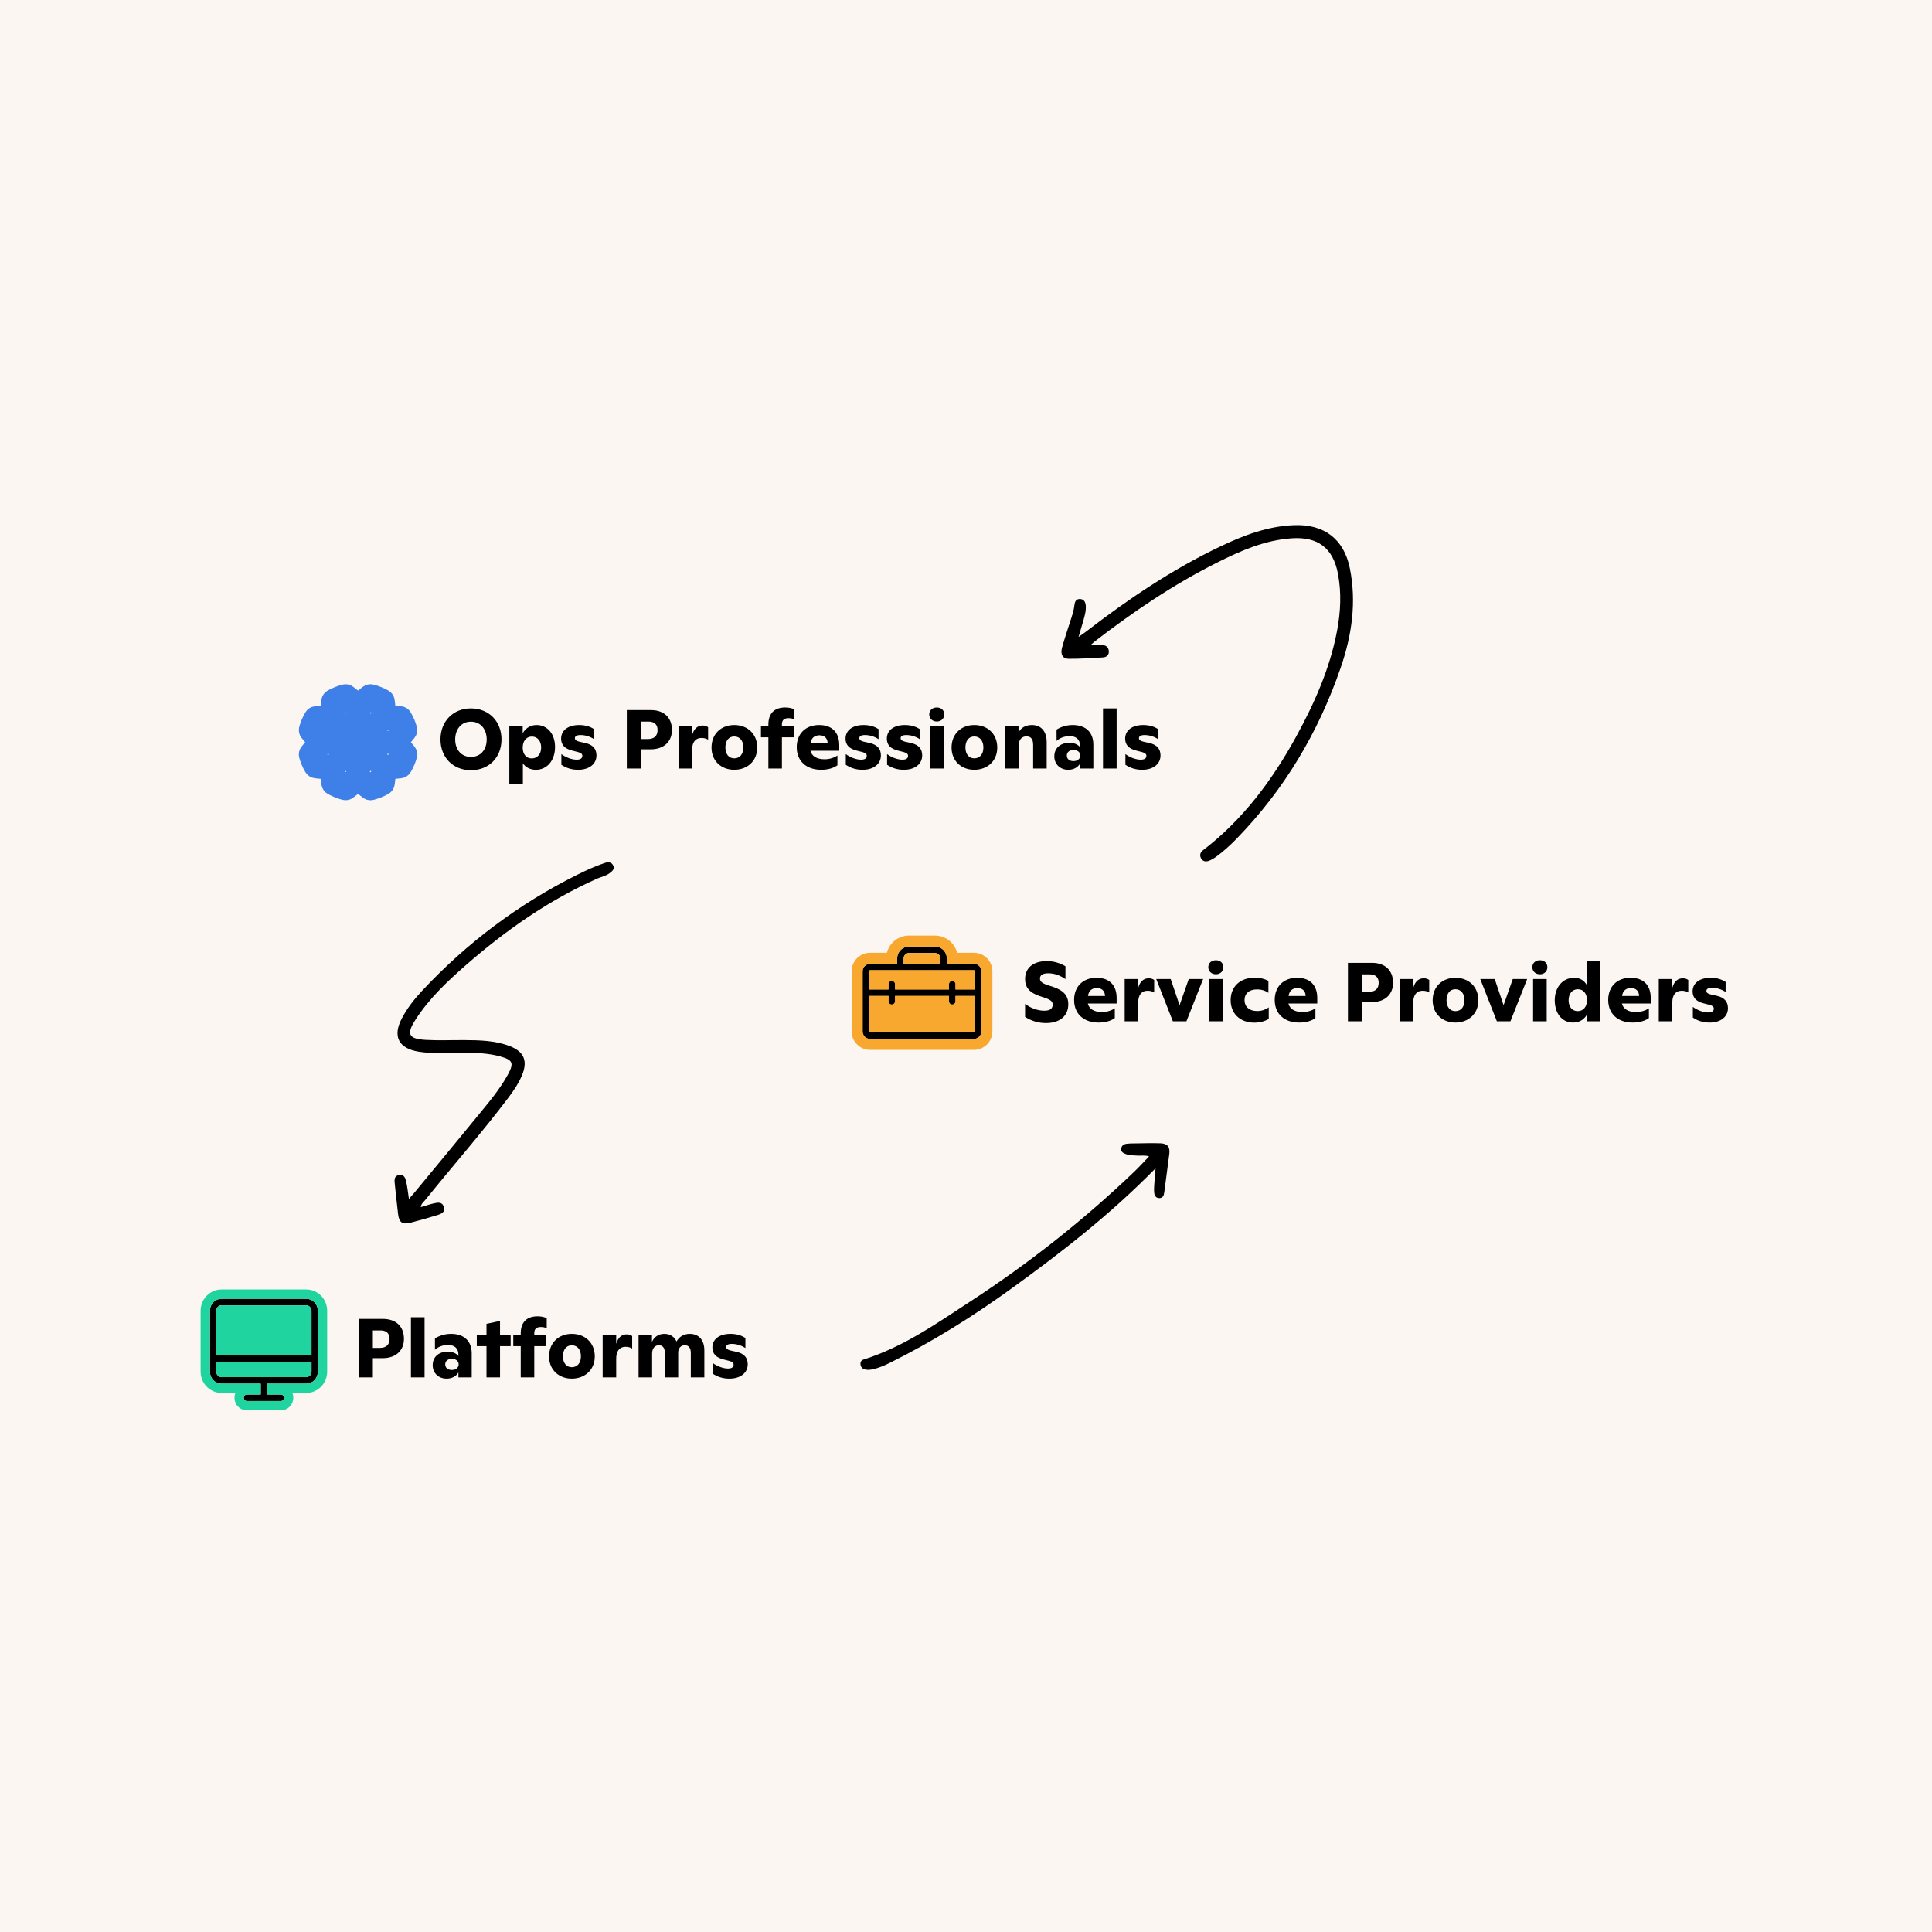 <?xml version="1.0" encoding="utf-8"?>
<svg xmlns="http://www.w3.org/2000/svg" width="1300" height="1300" viewBox="0 0 1300 1300" fill="none">
  <rect width="1300" height="1300" fill="#FBF6F1"/>
  <path d="M147.522 878.917H211.385V915.21H147.522V878.917Z" fill="#20D49F"/>
  <path d="M206.057 873.912H149.094C147.016 873.912 145.024 874.761 143.555 876.271C142.086 877.781 141.261 879.83 141.261 881.967V922.972C141.261 925.108 142.086 927.157 143.555 928.668C145.024 930.178 147.016 931.027 149.094 931.027H175.439V938.35H166.183C165.616 938.35 165.073 938.58 164.672 938.993C164.271 939.404 164.046 939.963 164.046 940.546C164.046 941.129 164.271 941.688 164.672 942.099C165.073 942.512 165.616 942.742 166.183 942.742H188.968C189.534 942.742 190.078 942.512 190.478 942.099C190.879 941.688 191.104 941.129 191.104 940.546C191.104 939.963 190.879 939.404 190.478 938.993C190.078 938.58 189.534 938.35 188.968 938.35H179.711V931.027H206.057C208.134 931.027 210.126 930.178 211.595 928.668C213.064 927.157 213.889 925.108 213.889 922.972V881.967C213.889 879.83 213.064 877.781 211.595 876.271C210.126 874.761 208.134 873.912 206.057 873.912ZM149.094 878.305H206.057C207.001 878.305 207.907 878.691 208.574 879.377C209.242 880.065 209.617 880.995 209.617 881.967V911.988H145.533V881.967C145.533 880.995 145.908 880.065 146.576 879.377C147.244 878.691 148.149 878.305 149.094 878.305ZM206.057 926.633H149.094C148.149 926.633 147.244 926.247 146.576 925.561C145.908 924.874 145.533 923.943 145.533 922.972V916.382H209.617V922.972C209.617 923.943 209.242 924.874 208.574 925.561C207.907 926.247 207.001 926.633 206.057 926.633Z" fill="black"/>
  <path fill-rule="evenodd" clip-rule="evenodd" d="M179.711 931.027V938.35H188.968C189.534 938.35 190.078 938.58 190.478 938.993C190.879 939.404 191.104 939.963 191.104 940.546C191.104 941.129 190.879 941.688 190.478 942.099C190.078 942.512 189.534 942.742 188.968 942.742H166.183C165.616 942.742 165.073 942.512 164.672 942.099C164.271 941.688 164.046 941.129 164.046 940.546C164.046 939.963 164.271 939.404 164.672 938.993C165.073 938.58 165.616 938.35 166.183 938.35H175.439V931.027H149.094C147.016 931.027 145.024 930.178 143.555 928.668C143.526 928.638 143.498 928.609 143.47 928.578C142.054 927.077 141.261 925.067 141.261 922.972V881.967C141.261 879.872 142.054 877.861 143.47 876.36C143.498 876.33 143.526 876.301 143.555 876.271C145.024 874.761 147.016 873.912 149.094 873.912H206.057C208.134 873.912 210.126 874.761 211.595 876.271C211.624 876.301 211.652 876.33 211.681 876.36C213.096 877.861 213.889 879.872 213.889 881.967V922.972C213.889 925.067 213.096 927.077 211.681 928.578C211.652 928.609 211.624 928.638 211.595 928.668C210.126 930.178 208.134 931.027 206.057 931.027H179.711ZM196.715 937.285H206.057C209.853 937.285 213.457 935.732 216.085 933.028C218.708 930.332 220.15 926.711 220.15 922.972V881.967C220.15 878.228 218.708 874.607 216.085 871.909C213.457 869.207 209.853 867.654 206.057 867.654H149.094C145.297 867.654 141.693 869.207 139.065 871.909C136.443 874.607 135 878.228 135 881.967V922.972C135 926.711 136.443 930.332 139.065 933.028C141.693 935.732 145.297 937.285 149.094 937.285H158.435C158.008 938.314 157.785 939.422 157.785 940.546C157.785 942.732 158.628 944.862 160.182 946.46C161.742 948.065 163.897 949 166.183 949H188.968C191.254 949 193.408 948.065 194.968 946.46C196.523 944.862 197.365 942.732 197.365 940.546C197.365 939.422 197.142 938.314 196.715 937.285ZM209.617 916.382H145.533V922.972C145.533 923.943 145.908 924.874 146.576 925.561C146.605 925.59 146.634 925.62 146.664 925.648C147.322 926.279 148.19 926.633 149.094 926.633H206.057C206.96 926.633 207.828 926.279 208.486 925.648C208.516 925.62 208.545 925.59 208.574 925.561C209.242 924.874 209.617 923.943 209.617 922.972V916.382ZM209.617 911.988V881.967C209.617 880.995 209.242 880.065 208.574 879.377C208.545 879.347 208.516 879.319 208.486 879.29C207.828 878.658 206.96 878.305 206.057 878.305H149.094C148.19 878.305 147.322 878.658 146.664 879.29C146.634 879.319 146.605 879.347 146.576 879.377C145.908 880.065 145.533 880.995 145.533 881.967V911.988H209.617ZM203.356 905.731H151.794V884.562H203.356V905.731Z" fill="#20D49F"/>
  <path d="M577.486 651.719H655.92V702.005H577.486V651.719Z" fill="#F9A82F"/>
  <path d="M655.274 648.485H637.112V644.873C637.112 642.766 636.27 640.746 634.771 639.255C633.273 637.765 631.239 636.928 629.12 636.928H611.684C609.565 636.928 607.532 637.765 606.034 639.255C604.535 640.746 603.693 642.766 603.693 644.873V648.485H585.53C584.182 648.485 582.889 649.018 581.934 649.966C580.981 650.914 580.445 652.201 580.445 653.542V693.99C580.445 695.331 580.981 696.618 581.934 697.566C582.889 698.514 584.182 699.047 585.53 699.047H655.274C656.622 699.047 657.916 698.514 658.87 697.566C659.823 696.618 660.359 695.331 660.359 693.99V653.542C660.359 652.201 659.823 650.914 658.87 649.966C657.916 649.018 656.622 648.485 655.274 648.485ZM608.053 644.873C608.053 643.915 608.434 642.997 609.115 642.319C609.797 641.643 610.721 641.262 611.684 641.262H629.12C630.084 641.262 631.007 641.643 631.689 642.319C632.37 642.997 632.752 643.915 632.752 644.873V648.485H608.053V644.873ZM585.53 652.819H655.274C655.467 652.819 655.652 652.896 655.788 653.03C655.924 653.166 656.001 653.35 656.001 653.542V665.821H642.923V662.209C642.923 661.634 642.694 661.083 642.285 660.677C641.877 660.27 641.322 660.042 640.743 660.042C640.166 660.042 639.611 660.27 639.203 660.677C638.794 661.083 638.565 661.634 638.565 662.209V665.821H602.24V662.209C602.24 661.634 602.01 661.083 601.602 660.677C601.193 660.27 600.638 660.042 600.061 660.042C599.483 660.042 598.928 660.27 598.519 660.677C598.111 661.083 597.881 661.634 597.881 662.209V665.821H584.804V653.542C584.804 653.35 584.881 653.166 585.017 653.03C585.153 652.896 585.338 652.819 585.53 652.819ZM655.274 694.713H585.53C585.338 694.713 585.153 694.636 585.017 694.502C584.881 694.366 584.804 694.182 584.804 693.99V670.154H597.881V673.766C597.881 674.341 598.111 674.892 598.519 675.298C598.928 675.705 599.483 675.933 600.061 675.933C600.638 675.933 601.193 675.705 601.602 675.298C602.01 674.892 602.24 674.341 602.24 673.766V670.154H638.565V673.766C638.565 674.341 638.794 674.892 639.203 675.298C639.611 675.705 640.166 675.933 640.743 675.933C641.322 675.933 641.877 675.705 642.285 675.298C642.694 674.892 642.923 674.341 642.923 673.766V670.154H656.001V693.99C656.001 694.182 655.924 694.366 655.788 694.502C655.652 694.636 655.467 694.713 655.274 694.713Z" fill="black"/>
  <path fill-rule="evenodd" clip-rule="evenodd" d="M632.752 648.485V644.874C632.752 643.924 632.376 643.011 631.704 642.336C631.7 642.331 631.694 642.325 631.689 642.319C631.007 641.643 630.084 641.262 629.12 641.262H611.684C610.721 641.262 609.797 641.643 609.115 642.319C609.111 642.325 609.105 642.331 609.1 642.336C608.429 643.011 608.053 643.924 608.053 644.874V648.485H632.752ZM603.693 644.874C603.693 642.766 604.535 640.746 606.034 639.255C606.039 639.25 606.044 639.244 606.05 639.24C607.547 637.759 609.573 636.928 611.684 636.928H629.12C631.232 636.928 633.258 637.759 634.754 639.24C634.76 639.244 634.766 639.25 634.771 639.255C636.27 640.746 637.112 642.766 637.112 644.874V648.485H655.274C656.615 648.485 657.901 649.012 658.854 649.951C658.859 649.955 658.865 649.961 658.87 649.966C659.823 650.914 660.359 652.201 660.359 653.542V693.99C660.359 695.331 659.823 696.618 658.87 697.566C658.865 697.571 658.859 697.577 658.854 697.581C657.901 698.52 656.615 699.047 655.274 699.047H585.53C584.19 699.047 582.904 698.52 581.95 697.581C581.946 697.577 581.94 697.571 581.934 697.566C580.981 696.618 580.445 695.331 580.445 693.99V653.542C580.445 652.201 580.981 650.914 581.934 649.966C581.94 649.961 581.946 649.955 581.95 649.951C582.904 649.012 584.19 648.485 585.53 648.485H603.693V644.874ZM644.036 641.09H655.274C658.573 641.09 661.744 642.393 664.089 644.724C666.434 647.055 667.759 650.226 667.759 653.542V693.99C667.759 697.306 666.434 700.477 664.089 702.808C661.744 705.139 658.573 706.442 655.274 706.442H585.53C582.232 706.442 579.06 705.139 576.716 702.808C574.371 700.477 573.046 697.306 573.046 693.99V653.542C573.046 650.226 574.371 647.055 576.716 644.724C579.06 642.393 582.232 641.09 585.53 641.09H596.769C597.448 638.431 598.836 635.98 600.815 634.013C603.705 631.141 607.615 629.533 611.684 629.533H629.12C633.19 629.533 637.1 631.141 639.99 634.013C641.969 635.98 643.357 638.431 644.036 641.09ZM656.001 670.154H642.923V673.766C642.923 674.341 642.694 674.892 642.285 675.298C641.877 675.705 641.322 675.933 640.743 675.933C640.166 675.933 639.611 675.705 639.203 675.298C638.794 674.892 638.565 674.341 638.565 673.766V670.154H602.24V673.766C602.24 674.341 602.01 674.892 601.602 675.298C601.193 675.705 600.638 675.933 600.061 675.933C599.483 675.933 598.928 675.705 598.519 675.298C598.111 674.892 597.881 674.341 597.881 673.766V670.154H584.804V693.99C584.804 694.175 584.875 694.351 585.002 694.486C585.006 694.491 585.012 694.496 585.017 694.502C585.153 694.636 585.338 694.713 585.53 694.713H655.274C655.467 694.713 655.652 694.636 655.788 694.502C655.792 694.496 655.798 694.491 655.803 694.486C655.93 694.351 656.001 694.175 656.001 693.99V670.154ZM648.602 687.318V679.235C648.277 679.7 647.91 680.136 647.503 680.541C645.704 682.33 643.272 683.328 640.743 683.328C638.216 683.328 635.784 682.33 633.985 680.541C633.113 679.675 632.425 678.657 631.947 677.549H608.858C608.38 678.657 607.692 679.675 606.82 680.541C605.02 682.33 602.589 683.328 600.061 683.328C597.532 683.328 595.101 682.33 593.301 680.541C592.894 680.136 592.527 679.7 592.203 679.235V687.318H648.602ZM597.881 665.821V662.209C597.881 661.634 598.111 661.084 598.519 660.677C598.719 660.479 598.954 660.322 599.21 660.214C599.477 660.101 599.765 660.042 600.061 660.042C600.356 660.042 600.644 660.101 600.912 660.214C601.167 660.322 601.402 660.479 601.602 660.677C602.01 661.084 602.24 661.634 602.24 662.209V665.821H638.565V662.209C638.565 661.634 638.794 661.084 639.203 660.677C639.403 660.479 639.638 660.322 639.892 660.214C640.16 660.101 640.449 660.042 640.743 660.042C641.039 660.042 641.328 660.101 641.594 660.214C641.85 660.322 642.086 660.479 642.285 660.677C642.694 661.084 642.923 661.634 642.923 662.209V665.821H656.001V653.542C656.001 653.357 655.93 653.181 655.803 653.047C655.798 653.041 655.792 653.036 655.788 653.03C655.652 652.896 655.467 652.819 655.274 652.819H585.53C585.338 652.819 585.153 652.896 585.017 653.03C585.012 653.036 585.006 653.041 585.002 653.047C584.875 653.181 584.804 653.357 584.804 653.542V665.821H597.881Z" fill="#F9A82F"/>
  <path d="M253.768 500.071C253.768 507.13 248.015 512.853 240.919 512.853C233.824 512.853 228.071 507.13 228.071 500.071C228.071 493.013 233.824 487.291 240.919 487.291C248.015 487.291 253.768 493.013 253.768 500.071Z" fill="#3E80E8"/>
  <path d="M240.916 484.825C237.956 484.825 235.061 485.682 232.6 487.286C230.138 488.89 228.219 491.171 227.086 493.839C225.953 496.507 225.657 499.442 226.234 502.276C226.812 505.108 228.238 507.71 230.331 509.751C232.425 511.793 235.092 513.184 237.996 513.747C240.9 514.311 243.909 514.022 246.645 512.916C249.38 511.811 251.718 509.94 253.363 507.538C255.008 505.138 255.885 502.314 255.885 499.427C255.88 495.556 254.302 491.845 251.495 489.108C248.689 486.37 244.885 484.83 240.916 484.825ZM240.916 510.22C238.728 510.22 236.589 509.587 234.769 508.401C232.95 507.214 231.532 505.528 230.694 503.557C229.857 501.585 229.638 499.414 230.065 497.321C230.491 495.228 231.545 493.305 233.093 491.795C234.64 490.286 236.611 489.258 238.758 488.842C240.904 488.425 243.129 488.639 245.15 489.456C247.172 490.273 248.9 491.656 250.116 493.431C251.332 495.206 251.98 497.292 251.98 499.427C251.98 502.289 250.815 505.034 248.74 507.058C246.665 509.082 243.851 510.22 240.916 510.22ZM268.902 500.328C268.922 499.728 268.922 499.126 268.902 498.525L273.891 492.443C274.082 492.211 274.214 491.937 274.276 491.646C274.339 491.354 274.331 491.052 274.252 490.764C273.472 487.895 272.303 485.14 270.777 482.572C270.625 482.311 270.413 482.089 270.156 481.923C269.9 481.758 269.608 481.654 269.303 481.619L261.346 480.759C260.927 480.321 260.493 479.898 260.044 479.489L259.159 471.725C259.124 471.428 259.017 471.142 258.847 470.892C258.678 470.643 258.45 470.435 258.183 470.287C255.553 468.803 252.733 467.665 249.797 466.904C249.501 466.828 249.191 466.822 248.892 466.885C248.593 466.947 248.313 467.078 248.075 467.266L241.827 472.144C241.211 472.125 240.595 472.125 239.979 472.144L233.757 467.262C233.518 467.076 233.238 466.948 232.939 466.886C232.64 466.825 232.331 466.833 232.035 466.91C229.094 467.671 226.269 468.811 223.636 470.3C223.369 470.448 223.142 470.655 222.972 470.905C222.802 471.155 222.695 471.44 222.66 471.738L221.791 479.499C221.342 479.909 220.908 480.333 220.49 480.769L212.527 481.651C212.221 481.685 211.929 481.79 211.673 481.955C211.417 482.121 211.204 482.343 211.052 482.603C209.531 485.169 208.364 487.919 207.583 490.783C207.508 491.068 207.501 491.367 207.564 491.655C207.627 491.943 207.757 492.213 207.945 492.443L212.946 498.539C212.927 499.139 212.927 499.739 212.946 500.341L207.941 506.426C207.751 506.658 207.619 506.932 207.556 507.223C207.493 507.515 207.501 507.816 207.58 508.105C208.362 510.968 209.531 513.719 211.056 516.282C211.207 516.543 211.42 516.764 211.676 516.93C211.932 517.096 212.225 517.199 212.53 517.235L220.486 518.094C220.907 518.532 221.341 518.956 221.788 519.365L222.693 527.119C222.728 527.416 222.835 527.702 223.004 527.952C223.174 528.202 223.402 528.409 223.669 528.557C226.299 530.041 229.119 531.179 232.055 531.941C232.35 532.017 232.66 532.025 232.959 531.964C233.258 531.902 233.538 531.773 233.776 531.589L239.992 526.726C240.607 526.745 241.225 526.745 241.84 526.726L248.092 531.606C248.438 531.877 248.869 532.023 249.312 532.023C249.481 532.022 249.65 532.001 249.813 531.96C252.749 531.197 255.568 530.056 258.196 528.57C258.463 528.422 258.691 528.213 258.86 527.963C259.03 527.715 259.137 527.43 259.172 527.131L260.054 519.37C260.503 518.962 260.937 518.539 261.356 518.1L269.316 517.238C269.621 517.202 269.913 517.099 270.169 516.933C270.426 516.767 270.638 516.546 270.79 516.285C272.312 513.721 273.479 510.97 274.259 508.105C274.337 507.816 274.346 507.515 274.283 507.223C274.22 506.932 274.088 506.658 273.897 506.426L268.902 500.328ZM267.893 513.543L260.201 514.377C259.72 514.432 259.277 514.658 258.957 515.012C258.314 515.719 257.629 516.387 256.904 517.014C256.541 517.326 256.309 517.758 256.253 518.227L255.397 525.729C253.596 526.665 251.704 527.425 249.748 527.995L243.705 523.278C243.359 523.009 242.928 522.861 242.485 522.862H242.368C241.401 522.916 240.432 522.916 239.465 522.862C238.982 522.833 238.505 522.981 238.127 523.275L232.088 527.995C230.134 527.421 228.243 526.659 226.445 525.718L225.589 518.221C225.533 517.752 225.302 517.321 224.938 517.008C224.214 516.381 223.528 515.713 222.885 515.006C222.565 514.651 222.122 514.425 221.642 514.371L213.952 513.536C212.992 511.785 212.214 509.943 211.628 508.041L216.464 502.147C216.766 501.778 216.917 501.313 216.887 500.843C216.832 499.899 216.832 498.954 216.887 498.011C216.917 497.54 216.766 497.075 216.464 496.706L211.628 490.815C212.216 488.909 212.998 487.065 213.962 485.311L221.648 484.476C222.129 484.422 222.572 484.196 222.891 483.841C223.534 483.135 224.22 482.466 224.945 481.838C225.308 481.527 225.54 481.095 225.595 480.626L226.451 473.125C228.247 472.189 230.134 471.43 232.084 470.859L238.127 475.576C238.505 475.87 238.982 476.017 239.465 475.988C240.432 475.934 241.401 475.934 242.368 475.988C242.85 476.017 243.327 475.87 243.705 475.576L249.745 470.859C251.699 471.432 253.589 472.195 255.388 473.135L256.243 480.638C256.299 481.107 256.531 481.54 256.894 481.851C257.619 482.478 258.304 483.147 258.948 483.854C259.267 484.209 259.71 484.435 260.191 484.489L267.881 485.324C268.839 487.073 269.618 488.912 270.204 490.812L265.368 496.706C265.066 497.075 264.916 497.54 264.945 498.011C265.001 498.954 265.001 499.899 264.945 500.843C264.916 501.313 265.066 501.778 265.368 502.147L270.204 508.038C269.618 509.945 268.839 511.788 267.877 513.543H267.893Z" fill="black"/>
  <mask id="mask0_1512_1198" style="mask-type:luminance" maskUnits="userSpaceOnUse" x="197" y="456" width="88" height="87">
    <path d="M284.468 456.489H197.155V542.271H284.468V456.489Z" fill="white"/>
    <path d="M253.768 500.071C253.768 507.13 248.015 512.853 240.919 512.853C233.824 512.853 228.071 507.13 228.071 500.071C228.071 493.013 233.824 487.291 240.919 487.291C248.015 487.291 253.768 493.013 253.768 500.071Z" fill="black"/>
    <path d="M240.916 484.825C237.956 484.825 235.061 485.682 232.6 487.286C230.138 488.89 228.219 491.171 227.086 493.839C225.953 496.507 225.657 499.442 226.234 502.276C226.812 505.108 228.238 507.71 230.331 509.751C232.425 511.793 235.092 513.184 237.996 513.747C240.9 514.311 243.909 514.022 246.645 512.916C249.38 511.811 251.718 509.94 253.363 507.538C255.008 505.138 255.885 502.314 255.885 499.427C255.88 495.556 254.302 491.845 251.495 489.108C248.689 486.37 244.885 484.83 240.916 484.825ZM240.916 510.22C238.728 510.22 236.589 509.587 234.769 508.401C232.95 507.214 231.532 505.528 230.694 503.557C229.857 501.585 229.638 499.414 230.065 497.321C230.491 495.228 231.545 493.305 233.093 491.795C234.64 490.286 236.611 489.258 238.758 488.842C240.904 488.425 243.129 488.639 245.15 489.456C247.172 490.273 248.9 491.656 250.116 493.431C251.332 495.206 251.98 497.292 251.98 499.427C251.98 502.289 250.815 505.034 248.74 507.058C246.665 509.082 243.851 510.22 240.916 510.22ZM268.902 500.328C268.922 499.728 268.922 499.126 268.902 498.525L273.891 492.443C274.082 492.211 274.214 491.937 274.276 491.646C274.339 491.354 274.331 491.052 274.252 490.764C273.472 487.895 272.303 485.14 270.777 482.572C270.625 482.311 270.413 482.089 270.156 481.923C269.9 481.758 269.608 481.654 269.303 481.619L261.346 480.759C260.927 480.321 260.493 479.898 260.044 479.489L259.159 471.725C259.124 471.428 259.017 471.142 258.847 470.892C258.678 470.643 258.45 470.435 258.183 470.287C255.553 468.803 252.733 467.665 249.797 466.904C249.501 466.828 249.191 466.822 248.892 466.885C248.593 466.947 248.313 467.078 248.075 467.266L241.827 472.144C241.211 472.125 240.595 472.125 239.979 472.144L233.757 467.262C233.518 467.076 233.238 466.948 232.939 466.886C232.64 466.825 232.331 466.833 232.035 466.91C229.094 467.671 226.269 468.811 223.636 470.3C223.369 470.448 223.142 470.655 222.972 470.905C222.802 471.155 222.695 471.44 222.66 471.738L221.791 479.499C221.342 479.909 220.908 480.333 220.49 480.769L212.527 481.651C212.221 481.685 211.929 481.79 211.673 481.955C211.417 482.121 211.204 482.343 211.052 482.603C209.531 485.169 208.364 487.919 207.583 490.783C207.508 491.068 207.501 491.367 207.564 491.655C207.627 491.943 207.757 492.213 207.945 492.443L212.946 498.539C212.927 499.139 212.927 499.739 212.946 500.341L207.941 506.426C207.751 506.658 207.619 506.932 207.556 507.223C207.493 507.515 207.502 507.816 207.58 508.105C208.362 510.968 209.531 513.719 211.056 516.282C211.207 516.543 211.42 516.764 211.676 516.93C211.932 517.096 212.225 517.199 212.53 517.235L220.486 518.094C220.907 518.532 221.341 518.956 221.788 519.365L222.693 527.119C222.728 527.416 222.835 527.702 223.004 527.952C223.174 528.202 223.402 528.409 223.669 528.557C226.299 530.041 229.119 531.179 232.055 531.941C232.35 532.017 232.66 532.025 232.959 531.964C233.258 531.902 233.538 531.773 233.776 531.589L239.992 526.726C240.607 526.745 241.225 526.745 241.84 526.726L248.092 531.606C248.438 531.877 248.869 532.023 249.312 532.023C249.481 532.022 249.65 532.001 249.813 531.96C252.749 531.197 255.568 530.056 258.196 528.57C258.463 528.422 258.691 528.213 258.86 527.963C259.03 527.715 259.137 527.43 259.172 527.131L260.054 519.37C260.503 518.962 260.937 518.539 261.356 518.1L269.316 517.238C269.621 517.202 269.913 517.099 270.169 516.933C270.426 516.767 270.638 516.546 270.79 516.285C272.312 513.721 273.479 510.97 274.259 508.105C274.337 507.816 274.346 507.515 274.283 507.223C274.22 506.932 274.088 506.658 273.897 506.426L268.902 500.328ZM267.893 513.543L260.201 514.377C259.72 514.432 259.277 514.658 258.957 515.012C258.314 515.719 257.629 516.387 256.904 517.014C256.541 517.326 256.309 517.758 256.253 518.227L255.397 525.729C253.596 526.665 251.704 527.425 249.748 527.995L243.705 523.278C243.359 523.009 242.928 522.861 242.485 522.862H242.368C241.401 522.916 240.432 522.916 239.465 522.862C238.982 522.833 238.505 522.981 238.127 523.275L232.088 527.995C230.134 527.421 228.243 526.659 226.445 525.718L225.589 518.221C225.533 517.752 225.302 517.321 224.938 517.008C224.214 516.381 223.528 515.713 222.885 515.006C222.565 514.651 222.122 514.425 221.642 514.371L213.952 513.536C212.992 511.785 212.214 509.943 211.628 508.041L216.464 502.147C216.766 501.778 216.917 501.313 216.887 500.843C216.832 499.899 216.832 498.954 216.887 498.011C216.917 497.54 216.766 497.075 216.464 496.706L211.628 490.815C212.216 488.909 212.998 487.065 213.962 485.311L221.648 484.476C222.129 484.422 222.572 484.196 222.891 483.841C223.534 483.135 224.22 482.466 224.945 481.838C225.308 481.527 225.54 481.095 225.595 480.626L226.451 473.125C228.247 472.189 230.134 471.43 232.084 470.859L238.127 475.576C238.505 475.87 238.982 476.017 239.465 475.988C240.432 475.934 241.401 475.934 242.368 475.988C242.85 476.017 243.327 475.87 243.705 475.576L249.745 470.859C251.699 471.432 253.589 472.195 255.388 473.135L256.243 480.638C256.299 481.107 256.531 481.54 256.894 481.851C257.619 482.478 258.304 483.147 258.948 483.854C259.267 484.209 259.71 484.435 260.191 484.489L267.881 485.324C268.839 487.073 269.618 488.912 270.204 490.812L265.368 496.706C265.066 497.075 264.916 497.54 264.945 498.011C265.001 498.954 265.001 499.899 264.945 500.843C264.916 501.313 265.066 501.778 265.368 502.147L270.204 508.038C269.618 509.945 268.839 511.788 267.877 513.543H267.893Z" fill="black"/>
  </mask>
  <g mask="url(#mask0_1512_1198)">
    <path d="M253.768 500.071C253.768 507.13 248.015 512.853 240.919 512.853C233.824 512.853 228.071 507.13 228.071 500.071C228.071 493.013 233.824 487.291 240.919 487.291C248.015 487.291 253.768 493.013 253.768 500.071Z" stroke="#3E80E8" stroke-width="12.899"/>
  </g>
  <mask id="mask1_1512_1198" style="mask-type:luminance" maskUnits="userSpaceOnUse" x="197" y="456" width="88" height="87">
    <path d="M284.468 456.489H197.155V542.271H284.468V456.489Z" fill="white"/>
    <path d="M253.768 500.071C253.768 507.13 248.015 512.853 240.919 512.853C233.824 512.853 228.071 507.13 228.071 500.071C228.071 493.013 233.824 487.291 240.919 487.291C248.015 487.291 253.768 493.013 253.768 500.071Z" fill="black"/>
    <path d="M240.916 484.825C237.956 484.825 235.061 485.682 232.6 487.286C230.138 488.89 228.219 491.171 227.086 493.839C225.953 496.507 225.657 499.442 226.234 502.276C226.812 505.108 228.238 507.71 230.331 509.751C232.425 511.793 235.092 513.184 237.996 513.747C240.9 514.311 243.909 514.022 246.645 512.916C249.38 511.811 251.718 509.94 253.363 507.538C255.008 505.138 255.885 502.314 255.885 499.427C255.88 495.556 254.302 491.845 251.495 489.108C248.689 486.37 244.885 484.83 240.916 484.825ZM240.916 510.22C238.728 510.22 236.589 509.587 234.769 508.401C232.95 507.214 231.532 505.528 230.694 503.557C229.857 501.585 229.638 499.414 230.065 497.321C230.491 495.228 231.545 493.305 233.093 491.795C234.64 490.286 236.611 489.258 238.758 488.842C240.904 488.425 243.129 488.639 245.15 489.456C247.172 490.273 248.9 491.656 250.116 493.431C251.332 495.206 251.98 497.292 251.98 499.427C251.98 502.289 250.815 505.034 248.74 507.058C246.665 509.082 243.851 510.22 240.916 510.22ZM268.902 500.328C268.922 499.728 268.922 499.126 268.902 498.525L273.891 492.443C274.082 492.211 274.214 491.937 274.276 491.646C274.339 491.354 274.331 491.052 274.252 490.764C273.472 487.895 272.303 485.14 270.777 482.572C270.625 482.311 270.413 482.089 270.156 481.923C269.9 481.758 269.608 481.654 269.303 481.619L261.346 480.759C260.927 480.321 260.493 479.898 260.044 479.489L259.159 471.725C259.124 471.428 259.017 471.142 258.847 470.892C258.678 470.643 258.45 470.435 258.183 470.287C255.553 468.803 252.733 467.665 249.797 466.904C249.501 466.828 249.191 466.822 248.892 466.885C248.593 466.947 248.313 467.078 248.075 467.266L241.827 472.144C241.211 472.125 240.595 472.125 239.979 472.144L233.757 467.262C233.518 467.076 233.238 466.948 232.939 466.886C232.64 466.825 232.331 466.833 232.035 466.91C229.094 467.671 226.269 468.811 223.636 470.3C223.369 470.448 223.142 470.655 222.972 470.905C222.802 471.155 222.695 471.44 222.66 471.738L221.791 479.499C221.342 479.909 220.908 480.333 220.49 480.769L212.527 481.651C212.221 481.685 211.929 481.79 211.673 481.955C211.417 482.121 211.204 482.343 211.052 482.603C209.531 485.169 208.364 487.919 207.583 490.783C207.508 491.068 207.501 491.367 207.564 491.655C207.627 491.943 207.757 492.213 207.945 492.443L212.946 498.539C212.927 499.139 212.927 499.739 212.946 500.341L207.941 506.426C207.751 506.658 207.619 506.932 207.556 507.223C207.493 507.515 207.502 507.816 207.58 508.105C208.362 510.968 209.531 513.719 211.056 516.282C211.207 516.543 211.42 516.764 211.676 516.93C211.932 517.096 212.225 517.199 212.53 517.235L220.486 518.094C220.907 518.532 221.341 518.956 221.788 519.365L222.693 527.119C222.728 527.416 222.835 527.702 223.004 527.952C223.174 528.202 223.402 528.409 223.669 528.557C226.299 530.041 229.119 531.179 232.055 531.941C232.35 532.017 232.66 532.025 232.959 531.964C233.258 531.902 233.538 531.773 233.776 531.589L239.992 526.726C240.607 526.745 241.225 526.745 241.84 526.726L248.092 531.606C248.438 531.877 248.869 532.023 249.312 532.023C249.481 532.022 249.65 532.001 249.813 531.96C252.749 531.197 255.568 530.056 258.196 528.57C258.463 528.422 258.691 528.213 258.86 527.963C259.03 527.715 259.137 527.43 259.172 527.131L260.054 519.37C260.503 518.962 260.937 518.539 261.356 518.1L269.316 517.238C269.621 517.202 269.913 517.099 270.169 516.933C270.426 516.767 270.638 516.546 270.79 516.285C272.312 513.721 273.479 510.97 274.259 508.105C274.337 507.816 274.346 507.515 274.283 507.223C274.22 506.932 274.088 506.658 273.897 506.426L268.902 500.328ZM267.893 513.543L260.201 514.377C259.72 514.432 259.277 514.658 258.957 515.012C258.314 515.719 257.629 516.387 256.904 517.014C256.541 517.326 256.309 517.758 256.253 518.227L255.397 525.729C253.596 526.665 251.704 527.425 249.748 527.995L243.705 523.278C243.359 523.009 242.928 522.861 242.485 522.862H242.368C241.401 522.916 240.432 522.916 239.465 522.862C238.982 522.833 238.505 522.981 238.127 523.275L232.088 527.995C230.134 527.421 228.243 526.659 226.445 525.718L225.589 518.221C225.533 517.752 225.302 517.321 224.938 517.008C224.214 516.381 223.528 515.713 222.885 515.006C222.565 514.651 222.122 514.425 221.642 514.371L213.952 513.536C212.992 511.785 212.214 509.943 211.628 508.041L216.464 502.147C216.766 501.778 216.917 501.313 216.887 500.843C216.832 499.899 216.832 498.954 216.887 498.011C216.917 497.54 216.766 497.075 216.464 496.706L211.628 490.815C212.216 488.909 212.998 487.065 213.962 485.311L221.648 484.476C222.129 484.422 222.572 484.196 222.891 483.841C223.534 483.135 224.22 482.466 224.945 481.838C225.308 481.527 225.54 481.095 225.595 480.626L226.451 473.125C228.247 472.189 230.134 471.43 232.084 470.859L238.127 475.576C238.505 475.87 238.982 476.017 239.465 475.988C240.432 475.934 241.401 475.934 242.368 475.988C242.85 476.017 243.327 475.87 243.705 475.576L249.745 470.859C251.699 471.432 253.589 472.195 255.388 473.135L256.243 480.638C256.299 481.107 256.531 481.54 256.894 481.851C257.619 482.478 258.304 483.147 258.948 483.854C259.267 484.209 259.71 484.435 260.191 484.489L267.881 485.324C268.839 487.073 269.618 488.912 270.204 490.812L265.368 496.706C265.066 497.075 264.916 497.54 264.945 498.011C265.001 498.954 265.001 499.899 264.945 500.843C264.916 501.313 265.066 501.778 265.368 502.147L270.204 508.038C269.618 509.945 268.839 511.788 267.877 513.543H267.893Z" fill="black"/>
  </mask>
  <g mask="url(#mask1_1512_1198)">
    <path d="M240.916 484.825C237.956 484.825 235.061 485.682 232.6 487.286C230.138 488.89 228.219 491.171 227.086 493.839C225.953 496.507 225.657 499.442 226.234 502.276C226.812 505.108 228.238 507.71 230.331 509.751C232.425 511.793 235.092 513.184 237.996 513.747C240.9 514.311 243.909 514.022 246.645 512.916C249.38 511.811 251.718 509.94 253.363 507.538C255.008 505.138 255.885 502.314 255.885 499.427C255.88 495.556 254.302 491.845 251.495 489.108C248.689 486.37 244.885 484.83 240.916 484.825ZM240.916 510.22C238.728 510.22 236.589 509.587 234.769 508.401C232.95 507.214 231.532 505.528 230.694 503.557C229.857 501.585 229.638 499.414 230.065 497.321C230.491 495.228 231.545 493.305 233.093 491.795C234.64 490.286 236.611 489.258 238.758 488.842C240.904 488.425 243.129 488.639 245.15 489.456C247.172 490.273 248.9 491.656 250.116 493.431C251.332 495.206 251.98 497.292 251.98 499.427C251.98 502.289 250.815 505.034 248.74 507.058C246.665 509.082 243.851 510.22 240.916 510.22ZM268.902 500.328C268.922 499.728 268.922 499.126 268.902 498.525L273.891 492.443C274.082 492.211 274.214 491.937 274.276 491.646C274.339 491.354 274.331 491.052 274.252 490.764C273.472 487.895 272.303 485.14 270.777 482.572C270.625 482.311 270.413 482.089 270.156 481.923C269.9 481.758 269.608 481.654 269.303 481.619L261.346 480.759C260.927 480.321 260.493 479.898 260.044 479.489L259.159 471.725C259.124 471.428 259.017 471.142 258.847 470.892C258.678 470.643 258.45 470.435 258.183 470.287C255.553 468.803 252.733 467.665 249.797 466.904C249.501 466.828 249.191 466.822 248.892 466.885C248.593 466.947 248.313 467.078 248.075 467.266L241.827 472.144C241.211 472.125 240.595 472.125 239.979 472.144L233.757 467.262C233.518 467.076 233.238 466.948 232.939 466.886C232.64 466.825 232.331 466.833 232.035 466.91C229.094 467.671 226.269 468.811 223.636 470.3C223.369 470.448 223.142 470.655 222.972 470.905C222.802 471.155 222.695 471.44 222.66 471.738L221.791 479.499C221.342 479.909 220.908 480.333 220.49 480.769L212.527 481.651C212.221 481.685 211.929 481.79 211.673 481.955C211.417 482.121 211.204 482.343 211.052 482.603C209.531 485.169 208.364 487.919 207.583 490.783C207.508 491.068 207.501 491.367 207.564 491.655C207.627 491.943 207.757 492.213 207.945 492.443L212.946 498.539C212.927 499.139 212.927 499.739 212.946 500.341L207.941 506.426C207.751 506.658 207.619 506.932 207.556 507.223C207.493 507.515 207.502 507.816 207.58 508.105C208.362 510.968 209.531 513.719 211.056 516.282C211.207 516.543 211.42 516.764 211.676 516.93C211.932 517.096 212.225 517.199 212.53 517.235L220.486 518.094C220.907 518.532 221.341 518.956 221.788 519.365L222.693 527.119C222.728 527.416 222.835 527.702 223.004 527.952C223.174 528.202 223.402 528.409 223.669 528.557C226.299 530.041 229.119 531.179 232.055 531.941C232.35 532.017 232.66 532.025 232.959 531.964C233.258 531.902 233.538 531.773 233.776 531.589L239.992 526.726C240.607 526.745 241.225 526.745 241.84 526.726L248.092 531.606C248.438 531.877 248.869 532.023 249.312 532.023C249.481 532.022 249.65 532.001 249.813 531.96C252.749 531.197 255.568 530.056 258.196 528.57C258.463 528.422 258.691 528.213 258.86 527.963C259.03 527.715 259.137 527.43 259.172 527.131L260.054 519.37C260.503 518.962 260.937 518.539 261.356 518.1L269.316 517.238C269.621 517.202 269.913 517.099 270.169 516.933C270.426 516.767 270.638 516.546 270.79 516.285C272.312 513.721 273.479 510.97 274.259 508.105C274.337 507.816 274.346 507.515 274.283 507.223C274.22 506.932 274.088 506.658 273.897 506.426L268.902 500.328ZM267.893 513.543L260.201 514.377C259.72 514.432 259.277 514.658 258.957 515.012C258.314 515.719 257.629 516.387 256.904 517.014C256.541 517.326 256.309 517.758 256.253 518.227L255.397 525.729C253.596 526.665 251.704 527.425 249.748 527.995L243.705 523.278C243.359 523.009 242.928 522.861 242.485 522.862H242.368C241.401 522.916 240.432 522.916 239.465 522.862C238.982 522.833 238.505 522.981 238.127 523.275L232.088 527.995C230.134 527.421 228.243 526.659 226.445 525.718L225.589 518.221C225.533 517.752 225.302 517.321 224.938 517.008C224.214 516.381 223.528 515.713 222.885 515.006C222.565 514.651 222.122 514.425 221.642 514.371L213.952 513.536C212.992 511.785 212.214 509.943 211.628 508.041L216.464 502.147C216.766 501.778 216.917 501.313 216.887 500.843C216.832 499.899 216.832 498.954 216.887 498.011C216.917 497.54 216.766 497.075 216.464 496.706L211.628 490.815C212.216 488.909 212.998 487.065 213.962 485.311L221.648 484.476C222.129 484.422 222.572 484.196 222.891 483.841C223.534 483.135 224.22 482.466 224.945 481.838C225.308 481.527 225.54 481.095 225.595 480.626L226.451 473.125C228.247 472.189 230.134 471.43 232.084 470.859L238.127 475.576C238.505 475.87 238.982 476.017 239.465 475.988C240.432 475.934 241.401 475.934 242.368 475.988C242.85 476.017 243.327 475.87 243.705 475.576L249.745 470.859C251.699 471.432 253.589 472.195 255.388 473.135L256.243 480.638C256.299 481.107 256.531 481.54 256.894 481.851C257.619 482.478 258.304 483.147 258.948 483.854C259.267 484.209 259.71 484.435 260.191 484.489L267.881 485.324C268.839 487.073 269.618 488.912 270.204 490.812L265.368 496.706C265.066 497.075 264.916 497.54 264.945 498.011C265.001 498.954 265.001 499.899 264.945 500.843C264.916 501.313 265.066 501.778 265.368 502.147L270.204 508.038C269.618 509.945 268.839 511.788 267.877 513.543H267.893Z" stroke="#3E80E8" stroke-width="12.899"/>
  </g>
  <path d="M777.536 786.149C747.373 816.941 714.465 842.523 680.663 866.967C654.739 885.715 627.636 902.703 598.873 916.963C595.169 918.803 591.367 920.468 587.287 921.345C585.39 921.754 583.479 921.983 581.609 921.354C579.899 920.766 579.053 919.432 578.986 917.673C578.918 916.163 579.781 915.169 581.185 914.743C607.655 906.459 630.047 890.634 652.819 875.785C692.295 850.054 729.169 820.969 763.195 788.428C766.577 785.198 769.706 781.721 773.163 778.139C770.432 777.192 768.079 777.723 765.789 777.606C763.001 777.455 760.157 777.537 757.496 776.538C755.794 775.916 754.113 774.987 754.427 772.828C754.708 770.859 756.242 769.852 758.149 769.606C759.744 769.395 761.382 769.405 763.011 769.383C768.91 769.315 774.818 769.094 780.705 769.294C785.553 769.457 787.366 771.695 786.801 776.379C785.741 785.065 784.485 793.702 783.388 802.381C783.117 804.512 782.417 806.178 780.006 806.176C777.575 806.163 776.764 804.205 776.604 802.289C776.421 799.848 776.68 797.354 776.829 794.89C776.983 792.324 777.238 789.749 777.548 786.13L777.536 786.149Z" fill="black"/>
  <path d="M275.151 806.659C274.497 802.347 274.14 798.815 273.375 795.369C272.834 792.927 272.012 790.058 268.586 790.617C265.128 791.185 265.358 793.989 265.639 796.61C266.386 803.375 267.034 810.152 267.865 816.91C268.573 822.65 270.711 824.149 276.422 822.685C282.425 821.151 288.384 819.411 294.31 817.612C296.985 816.796 299.756 815.596 298.606 812.023C297.48 808.53 294.499 809.129 291.818 809.742C289.04 810.384 286.327 811.312 283.132 812.245C283.441 809.862 285.026 808.821 286.071 807.53C304.71 784.396 324.384 762.065 342.259 738.339C345.782 733.658 349.046 728.812 351.291 723.381C355.21 713.893 352.638 707.593 342.971 703.892C333.124 700.109 322.679 699.915 312.256 699.852C303.66 699.813 295.051 700.205 286.497 699.714C274.91 699.055 273.305 695.938 279.493 686.264C288.541 672.135 300.672 660.605 313.27 649.601C340.112 626.11 369.116 605.742 401.988 591.125C404.674 589.933 407.627 589.477 410.096 587.601C411.912 586.221 413.667 584.927 412.681 582.565C411.638 580.065 409.338 579.854 406.938 580.657C400.477 582.816 394.305 585.672 388.222 588.707C348.633 608.464 313.951 634.618 283.919 666.772C278.676 672.382 273.976 678.428 270.399 685.233C264.06 697.297 268.133 705.469 281.762 707.656C291.625 709.243 301.605 708.264 311.546 708.334C320.009 708.393 328.44 708.581 336.633 710.86C344.993 713.175 345.952 715.325 341.87 722.837C336.334 733.019 328.785 741.833 321.482 750.782C307.333 768.101 293.046 785.306 278.805 802.55C277.795 803.78 276.702 804.965 275.192 806.681L275.151 806.659Z" fill="black"/>
  <path d="M734.14 433.726C737.059 433.855 739.224 434.003 741.411 434.034C744.01 434.076 745.762 435.274 746.07 437.897C746.392 440.684 744.581 442.226 742.13 442.369C734.439 442.845 726.732 443.323 719.026 443.287C715.034 443.257 713.391 440.227 714.622 435.772C716.262 429.871 718.206 424.058 720.098 418.216C721.299 414.509 722.572 410.846 723 406.946C723.268 404.501 724.349 402.877 726.895 403.057C729.408 403.24 730.39 405.171 730.583 407.424C730.886 411.075 729.825 414.536 728.847 417.99C727.954 421.138 727.01 424.258 725.733 428.568C727.906 427.025 729.27 426.137 730.558 425.141C759.016 403.214 788.681 383.165 821.15 367.68C836.896 360.165 853.064 354.02 870.854 353.359C890.804 352.615 904.303 362.591 908.281 382.391C912.862 405.169 909.65 427.339 902.18 449.088C887.175 492.776 864.119 531.439 831.97 564.46C827.694 568.847 823.197 572.973 818.238 576.545C816.682 577.666 814.986 578.683 813.188 579.313C811.01 580.078 808.962 579.421 807.966 577.16C807.088 575.137 807.784 573.415 809.548 572.059C836.3 551.582 856.021 525.01 872.066 495.808C884.341 473.45 894.825 449.998 899.657 424.58C902.101 411.728 902.739 398.694 900.213 385.72C896.879 368.627 886.592 361.073 869.402 362.193C851.15 363.376 834.866 370.56 818.917 378.558C789.614 393.271 762.53 411.59 736.575 431.629C735.901 432.155 735.299 432.757 734.143 433.759L734.14 433.726Z" fill="black"/>
  <path d="M316.859 518.252C328.949 518.252 337.441 509.71 337.441 497.514C337.441 485.374 328.949 476.663 316.859 476.663C304.88 476.663 296.389 485.374 296.389 497.514C296.389 509.71 304.88 518.252 316.859 518.252ZM316.859 509.316C310.335 509.316 306.286 504.314 306.286 497.57C306.286 490.826 310.279 485.599 316.859 485.599C323.551 485.599 327.487 490.826 327.487 497.57C327.487 504.314 323.494 509.316 316.859 509.316ZM361.047 487.847C356.435 487.847 353.23 490.488 351.711 493.467V488.69H342.714V527.807H351.824V513.588C353.567 516.229 356.66 517.971 360.597 517.971C367.964 517.971 373.475 511.845 373.475 502.628C373.475 494.029 368.47 487.847 361.047 487.847ZM357.785 510.328C354.073 510.328 351.711 507.405 351.711 503.078C351.711 498.638 354.13 495.603 357.897 495.603C361.609 495.603 364.139 498.638 364.139 502.965C364.139 507.293 361.609 510.328 357.785 510.328ZM388.975 517.971C396.51 517.971 401.347 514.037 401.347 508.305C401.347 504.089 399.097 501.111 393.755 499.93L389.706 499.031C387.625 498.525 386.838 497.795 386.838 496.671C386.838 495.378 388.075 494.591 390.606 494.591C393.755 494.591 397.017 495.547 399.772 497.401V490.601C397.467 489.14 394.261 487.847 389.706 487.847C382.17 487.847 377.559 491.5 377.559 497.008C377.559 501.279 380.09 503.808 385.038 505.045L388.975 506.057C390.999 506.619 391.843 507.405 391.843 508.586C391.843 510.328 390.437 511.171 388.019 511.171C384.87 511.171 380.652 509.654 377.728 507.405V514.599C381.046 516.847 384.87 517.971 388.975 517.971ZM421.762 477.787V517.128H431.209V504.202H437.733C446.899 504.202 452.129 498.863 452.129 491.219C452.129 482.901 446.843 477.787 437.901 477.787H421.762ZM431.209 497.289V485.543H436.496C440.095 485.543 442.456 487.341 442.456 491.219C442.456 495.209 440.095 497.289 435.933 497.289H431.209ZM472.865 488.184C469.603 488.184 467.017 490.039 465.723 494.591V488.69H456.613V517.128H465.723V504.427C465.723 499.312 468.085 496.558 471.965 496.558C473.877 496.558 475.396 497.008 476.464 497.739V489.308C475.564 488.69 474.384 488.184 472.865 488.184ZM494.059 517.971C502.831 517.971 509.523 512.07 509.523 503.022C509.523 493.804 502.944 487.847 494.059 487.847C485.286 487.847 478.762 493.804 478.762 503.022C478.762 512.07 485.398 517.971 494.059 517.971ZM494.059 510.272C490.347 510.272 488.098 507.349 488.098 502.965C488.098 498.525 490.291 495.547 494.059 495.547C497.883 495.547 500.188 498.525 500.188 502.965C500.188 507.349 497.883 510.272 494.059 510.272ZM526.138 487.397C526.138 484.7 527.432 483.238 530.524 483.238C532.099 483.238 533.505 483.519 534.517 484.138V477.393C533.28 476.606 531.087 476.044 528.331 476.044C520.739 476.044 517.028 480.372 517.028 487.454V488.69H512.023V496.109H517.028V517.128H526.138V496.109H534.236V488.69H526.138V487.397ZM564.72 501.448C564.72 492.68 559.715 487.847 551.167 487.847C541.832 487.847 536.096 493.973 536.096 502.741C536.096 512.07 542.507 517.971 552.63 517.971C557.522 517.971 561.346 516.566 563.483 514.937V508.361C561.177 509.935 558.084 510.89 554.879 510.89C549.368 510.89 546.219 508.698 545.319 505.157H564.72V501.448ZM551.392 494.76C554.654 494.76 556.791 496.558 556.903 500.099H545.431C545.881 496.783 547.849 494.76 551.392 494.76ZM580.363 517.971C587.898 517.971 592.734 514.037 592.734 508.305C592.734 504.089 590.485 501.111 585.143 499.93L581.094 499.031C579.013 498.525 578.226 497.795 578.226 496.671C578.226 495.378 579.463 494.591 581.993 494.591C585.143 494.591 588.404 495.547 591.16 497.401V490.601C588.854 489.14 585.649 487.847 581.094 487.847C573.558 487.847 568.947 491.5 568.947 497.008C568.947 501.279 571.477 503.808 576.426 505.045L580.363 506.057C582.387 506.619 583.231 507.405 583.231 508.586C583.231 510.328 581.825 511.171 579.407 511.171C576.257 511.171 572.04 509.654 569.115 507.405V514.599C572.433 516.847 576.257 517.971 580.363 517.971ZM608.15 517.971C615.686 517.971 620.522 514.037 620.522 508.305C620.522 504.089 618.273 501.111 612.93 499.93L608.881 499.031C606.801 498.525 606.013 497.795 606.013 496.671C606.013 495.378 607.251 494.591 609.781 494.591C612.93 494.591 616.192 495.547 618.948 497.401V490.601C616.642 489.14 613.437 487.847 608.881 487.847C601.346 487.847 596.735 491.5 596.735 497.008C596.735 501.279 599.265 503.808 604.214 505.045L608.15 506.057C610.175 506.619 611.018 507.405 611.018 508.586C611.018 510.328 609.613 511.171 607.194 511.171C604.045 511.171 599.827 509.654 596.903 507.405V514.599C600.221 516.847 604.045 517.971 608.15 517.971ZM630.372 485.486C633.24 485.486 635.377 483.519 635.377 480.709C635.377 477.955 633.353 476.044 630.372 476.044C627.336 476.044 625.255 477.955 625.255 480.709C625.255 483.519 627.448 485.486 630.372 485.486ZM634.927 517.128V488.69H625.761V517.128H634.927ZM655.572 517.971C664.345 517.971 671.037 512.07 671.037 503.022C671.037 493.804 664.457 487.847 655.572 487.847C646.799 487.847 640.276 493.804 640.276 503.022C640.276 512.07 646.912 517.971 655.572 517.971ZM655.572 510.272C651.86 510.272 649.611 507.349 649.611 502.965C649.611 498.525 651.804 495.547 655.572 495.547C659.396 495.547 661.701 498.525 661.701 502.965C661.701 507.349 659.396 510.272 655.572 510.272ZM694.333 487.847C689.834 487.847 686.797 489.926 685.335 492.961V488.69H676.338V517.128H685.448V501.898C685.448 498.02 687.247 495.49 690.621 495.49C693.883 495.49 695.176 497.514 695.176 501.336V517.128H704.287V499.312C704.287 492.118 700.519 487.847 694.333 487.847ZM721.791 487.847C717.404 487.847 713.637 489.196 710.937 490.938V498.525C713.074 496.615 716.111 495.322 719.71 495.322C724.209 495.322 726.739 497.626 726.739 501.898V502.741C725.277 500.942 722.859 499.818 719.541 499.818C713.637 499.818 709.419 503.246 709.419 508.923C709.419 514.15 713.299 517.971 718.81 517.971C722.353 517.971 725.221 516.398 726.739 513.812V517.128H735.681V500.998C735.681 492.961 730.788 487.847 721.791 487.847ZM722.297 512.126C719.485 512.126 717.854 510.609 717.854 508.361C717.854 506.169 719.541 504.651 722.353 504.651C725.109 504.651 726.908 506.225 726.908 508.305C726.908 510.497 725.109 512.126 722.297 512.126ZM751.353 517.128V476.663H742.187V517.128H751.353ZM768.511 517.971C776.046 517.971 780.883 514.037 780.883 508.305C780.883 504.089 778.633 501.111 773.291 499.93L769.242 499.031C767.161 498.525 766.374 497.795 766.374 496.671C766.374 495.378 767.611 494.591 770.142 494.591C773.291 494.591 776.552 495.547 779.308 497.401V490.601C777.002 489.14 773.797 487.847 769.242 487.847C761.706 487.847 757.095 491.5 757.095 497.008C757.095 501.279 759.625 503.808 764.574 505.045L768.511 506.057C770.535 506.619 771.379 507.405 771.379 508.586C771.379 510.328 769.973 511.171 767.555 511.171C764.406 511.171 760.188 509.654 757.264 507.405V514.599C760.581 516.847 764.406 517.971 768.511 517.971Z" fill="black"/>
  <path d="M703.755 688.395C713.203 688.395 718.827 683.506 718.827 675.75C718.827 669.905 715.621 666.308 708.142 663.891L704.093 662.598C701.225 661.474 699.763 660.406 699.763 658.439C699.763 656.135 701.562 654.898 705.386 654.898C709.491 654.898 713.428 656.36 716.915 658.833V650.177C713.597 648.21 709.379 646.693 704.374 646.693C695.151 646.693 689.753 651.358 689.753 658.776C689.753 664.34 692.677 667.881 699.425 670.186L704.037 671.703C707.354 673.052 708.31 674.12 708.31 676.031C708.31 678.672 706.511 680.077 702.687 680.077C698.019 680.077 693.239 678.166 689.753 675.469V684.236C694.139 687.102 698.975 688.395 703.755 688.395ZM751.36 671.534C751.36 662.767 746.355 657.933 737.808 657.933C728.472 657.933 722.736 664.059 722.736 672.827C722.736 682.157 729.147 688.058 739.27 688.058C744.162 688.058 747.986 686.653 750.123 685.023V678.447C747.817 680.021 744.725 680.976 741.519 680.976C736.008 680.976 732.859 678.785 731.959 675.244H751.36V671.534ZM738.032 664.846C741.294 664.846 743.431 666.645 743.544 670.186H732.071C732.521 666.87 734.49 664.846 738.032 664.846ZM773.02 658.271C769.758 658.271 767.171 660.125 765.878 664.678V658.776H756.768V687.215H765.878V674.513C765.878 669.399 768.24 666.645 772.12 666.645C774.032 666.645 775.55 667.094 776.619 667.825V659.395C775.719 658.776 774.538 658.271 773.02 658.271ZM793.697 676.368L787.736 658.776H778.007L789.198 687.215H798.308L809.555 658.776H799.883L793.697 676.368ZM818.165 655.573C821.033 655.573 823.17 653.606 823.17 650.796C823.17 648.042 821.146 646.131 818.165 646.131C815.129 646.131 813.048 648.042 813.048 650.796C813.048 653.606 815.241 655.573 818.165 655.573ZM822.72 687.215V658.776H813.554V687.215H822.72ZM843.983 688.114C847.582 688.114 850.957 687.271 853.712 685.585V677.829C851.969 679.122 849.213 680.302 846.008 680.302C840.384 680.302 837.404 677.211 837.404 672.939C837.404 668.612 840.497 665.746 845.727 665.746C848.932 665.746 851.406 666.589 853.487 668.05V660.013C851.294 658.833 848.257 657.877 844.208 657.877C834.198 657.877 828.069 664.116 828.069 672.996C828.069 681.763 834.198 688.114 843.983 688.114ZM886.348 671.534C886.348 662.767 881.343 657.933 872.795 657.933C863.46 657.933 857.724 664.059 857.724 672.827C857.724 682.157 864.135 688.058 874.257 688.058C879.15 688.058 882.974 686.653 885.111 685.023V678.447C882.805 680.021 879.712 680.976 876.507 680.976C870.996 680.976 867.846 678.785 866.947 675.244H886.348V671.534ZM873.02 664.846C876.282 664.846 878.419 666.645 878.531 670.186H867.059C867.509 666.87 869.477 664.846 873.02 664.846ZM906.99 647.873V687.215H916.437V674.288H922.96C932.127 674.288 937.357 668.949 937.357 661.306C937.357 652.988 932.071 647.873 923.129 647.873H906.99ZM916.437 667.375V655.629H921.723C925.322 655.629 927.684 657.428 927.684 661.306C927.684 665.296 925.322 667.375 921.161 667.375H916.437ZM958.093 658.271C954.831 658.271 952.244 660.125 950.951 664.678V658.776H941.841V687.215H950.951V674.513C950.951 669.399 953.313 666.645 957.193 666.645C959.105 666.645 960.623 667.094 961.692 667.825V659.395C960.792 658.776 959.611 658.271 958.093 658.271ZM979.286 688.058C988.059 688.058 994.751 682.157 994.751 673.108C994.751 663.891 988.172 657.933 979.286 657.933C970.514 657.933 963.99 663.891 963.99 673.108C963.99 682.157 970.626 688.058 979.286 688.058ZM979.286 680.358C975.575 680.358 973.325 677.436 973.325 673.052C973.325 668.612 975.518 665.633 979.286 665.633C983.11 665.633 985.416 668.612 985.416 673.052C985.416 677.436 983.11 680.358 979.286 680.358ZM1011.72 676.368L1005.76 658.776H996.03L1007.22 687.215H1016.33L1027.58 658.776H1017.91L1011.72 676.368ZM1036.19 655.573C1039.06 655.573 1041.19 653.606 1041.19 650.796C1041.19 648.042 1039.17 646.131 1036.19 646.131C1033.15 646.131 1031.07 648.042 1031.07 650.796C1031.07 653.606 1033.26 655.573 1036.19 655.573ZM1040.74 687.215V658.776H1031.58V687.215H1040.74ZM1067.74 662.879C1066 659.732 1063.07 657.933 1059.31 657.933C1050.82 657.933 1046.15 665.127 1046.15 672.996C1046.15 681.37 1050.59 688.058 1058.58 688.058C1063.24 688.058 1066.45 685.416 1067.91 682.438V687.215H1076.85V646.749H1067.74V662.879ZM1061.61 680.358C1058.01 680.358 1055.48 677.604 1055.48 673.108C1055.48 668.556 1057.96 665.633 1061.72 665.633C1065.49 665.633 1067.85 668.612 1067.85 672.996C1067.85 677.379 1065.38 680.358 1061.61 680.358ZM1110.74 671.534C1110.74 662.767 1105.74 657.933 1097.19 657.933C1087.85 657.933 1082.12 664.059 1082.12 672.827C1082.12 682.157 1088.53 688.058 1098.65 688.058C1103.54 688.058 1107.37 686.653 1109.5 685.023V678.447C1107.2 680.021 1104.11 680.976 1100.9 680.976C1095.39 680.976 1092.24 678.785 1091.34 675.244H1110.74V671.534ZM1097.41 664.846C1100.68 664.846 1102.81 666.645 1102.92 670.186H1091.45C1091.9 666.87 1093.87 664.846 1097.41 664.846ZM1132.4 658.271C1129.14 658.271 1126.55 660.125 1125.26 664.678V658.776H1116.15V687.215H1125.26V674.513C1125.26 669.399 1127.62 666.645 1131.5 666.645C1133.41 666.645 1134.93 667.094 1136 667.825V659.395C1135.1 658.776 1133.92 658.271 1132.4 658.271ZM1150.33 688.058C1157.86 688.058 1162.7 684.124 1162.7 678.391C1162.7 674.176 1160.45 671.197 1155.11 670.017L1151.06 669.118C1148.98 668.612 1148.19 667.881 1148.19 666.757C1148.19 665.465 1149.43 664.678 1151.96 664.678C1155.11 664.678 1158.37 665.633 1161.13 667.488V660.687C1158.82 659.226 1155.61 657.933 1151.06 657.933C1143.52 657.933 1138.91 661.587 1138.91 667.094C1138.91 671.366 1141.44 673.895 1146.39 675.131L1150.33 676.143C1152.35 676.705 1153.2 677.492 1153.2 678.672C1153.2 680.414 1151.79 681.257 1149.37 681.257C1146.22 681.257 1142.01 679.74 1139.08 677.492V684.686C1142.4 686.934 1146.22 688.058 1150.33 688.058Z" fill="black"/>
  <path d="M241.442 887.473V926.815H250.89V913.888H257.413C266.58 913.888 271.809 908.549 271.809 900.906C271.809 892.588 266.523 887.473 257.582 887.473H241.442ZM250.89 906.976V895.229H256.176C259.775 895.229 262.137 897.028 262.137 900.906C262.137 904.896 259.775 906.976 255.614 906.976H250.89ZM285.682 926.815V886.349H276.515V926.815H285.682ZM303.515 897.533C299.128 897.533 295.36 898.882 292.661 900.625V908.212C294.798 906.301 297.835 905.008 301.434 905.008C305.933 905.008 308.463 907.313 308.463 911.584V912.427C307.001 910.629 304.583 909.505 301.265 909.505C295.36 909.505 291.143 912.933 291.143 918.609C291.143 923.836 295.023 927.658 300.534 927.658C304.077 927.658 306.945 926.084 308.463 923.499V926.815H317.405V910.685C317.405 902.648 312.512 897.533 303.515 897.533ZM304.021 921.813C301.209 921.813 299.578 920.295 299.578 918.047C299.578 915.855 301.265 914.338 304.077 914.338C306.832 914.338 308.632 915.912 308.632 917.991C308.632 920.183 306.832 921.813 304.021 921.813ZM336.458 898.377V888.822L327.348 890.789V898.377H320.825V905.795H327.348V926.815H336.458V905.795H343.6V898.377H336.458ZM359.494 897.084C359.494 894.386 360.788 892.925 363.881 892.925C365.455 892.925 366.861 893.206 367.873 893.824V887.08C366.636 886.293 364.443 885.731 361.687 885.731C354.096 885.731 350.384 890.059 350.384 897.14V898.377H345.379V905.795H350.384V926.815H359.494V905.795H367.592V898.377H359.494V897.084ZM384.748 927.658C393.521 927.658 400.213 921.757 400.213 912.708C400.213 903.491 393.634 897.533 384.748 897.533C375.976 897.533 369.452 903.491 369.452 912.708C369.452 921.757 376.088 927.658 384.748 927.658ZM384.748 919.958C381.037 919.958 378.787 917.036 378.787 912.652C378.787 908.212 380.981 905.233 384.748 905.233C388.572 905.233 390.878 908.212 390.878 912.652C390.878 917.036 388.572 919.958 384.748 919.958ZM421.768 897.871C418.506 897.871 415.919 899.725 414.626 904.278V898.377H405.516V926.815H414.626V914.113C414.626 908.999 416.988 906.245 420.868 906.245C422.78 906.245 424.298 906.695 425.367 907.425V898.995C424.467 898.377 423.286 897.871 421.768 897.871ZM464.095 897.533C460.103 897.533 457.066 899.444 455.21 902.648C453.748 899.501 450.936 897.533 447.056 897.533C443.063 897.533 440.251 899.557 438.677 902.929V898.377H429.679V926.815H438.789V910.741C438.789 907.538 440.533 905.177 443.288 905.177C445.988 905.177 447.337 907.144 447.337 910.123V926.815H456.335V909.954C456.391 907.257 458.078 905.177 460.777 905.177C463.533 905.177 464.826 907.144 464.826 910.348V926.815H473.937V908.605C473.937 901.692 470.225 897.533 464.095 897.533ZM490.767 927.658C498.303 927.658 503.139 923.724 503.139 917.991C503.139 913.776 500.89 910.797 495.547 909.617L491.498 908.718C489.418 908.212 488.63 907.481 488.63 906.357C488.63 905.065 489.868 904.278 492.398 904.278C495.547 904.278 498.809 905.233 501.565 907.088V900.287C499.259 898.826 496.053 897.533 491.498 897.533C483.963 897.533 479.352 901.187 479.352 906.694C479.352 910.966 481.882 913.495 486.831 914.731L490.767 915.743C492.792 916.305 493.635 917.092 493.635 918.272C493.635 920.014 492.229 920.858 489.811 920.858C486.662 920.858 482.444 919.34 479.52 917.092V924.286C482.838 926.534 486.662 927.658 490.767 927.658Z" fill="black"/>
</svg>